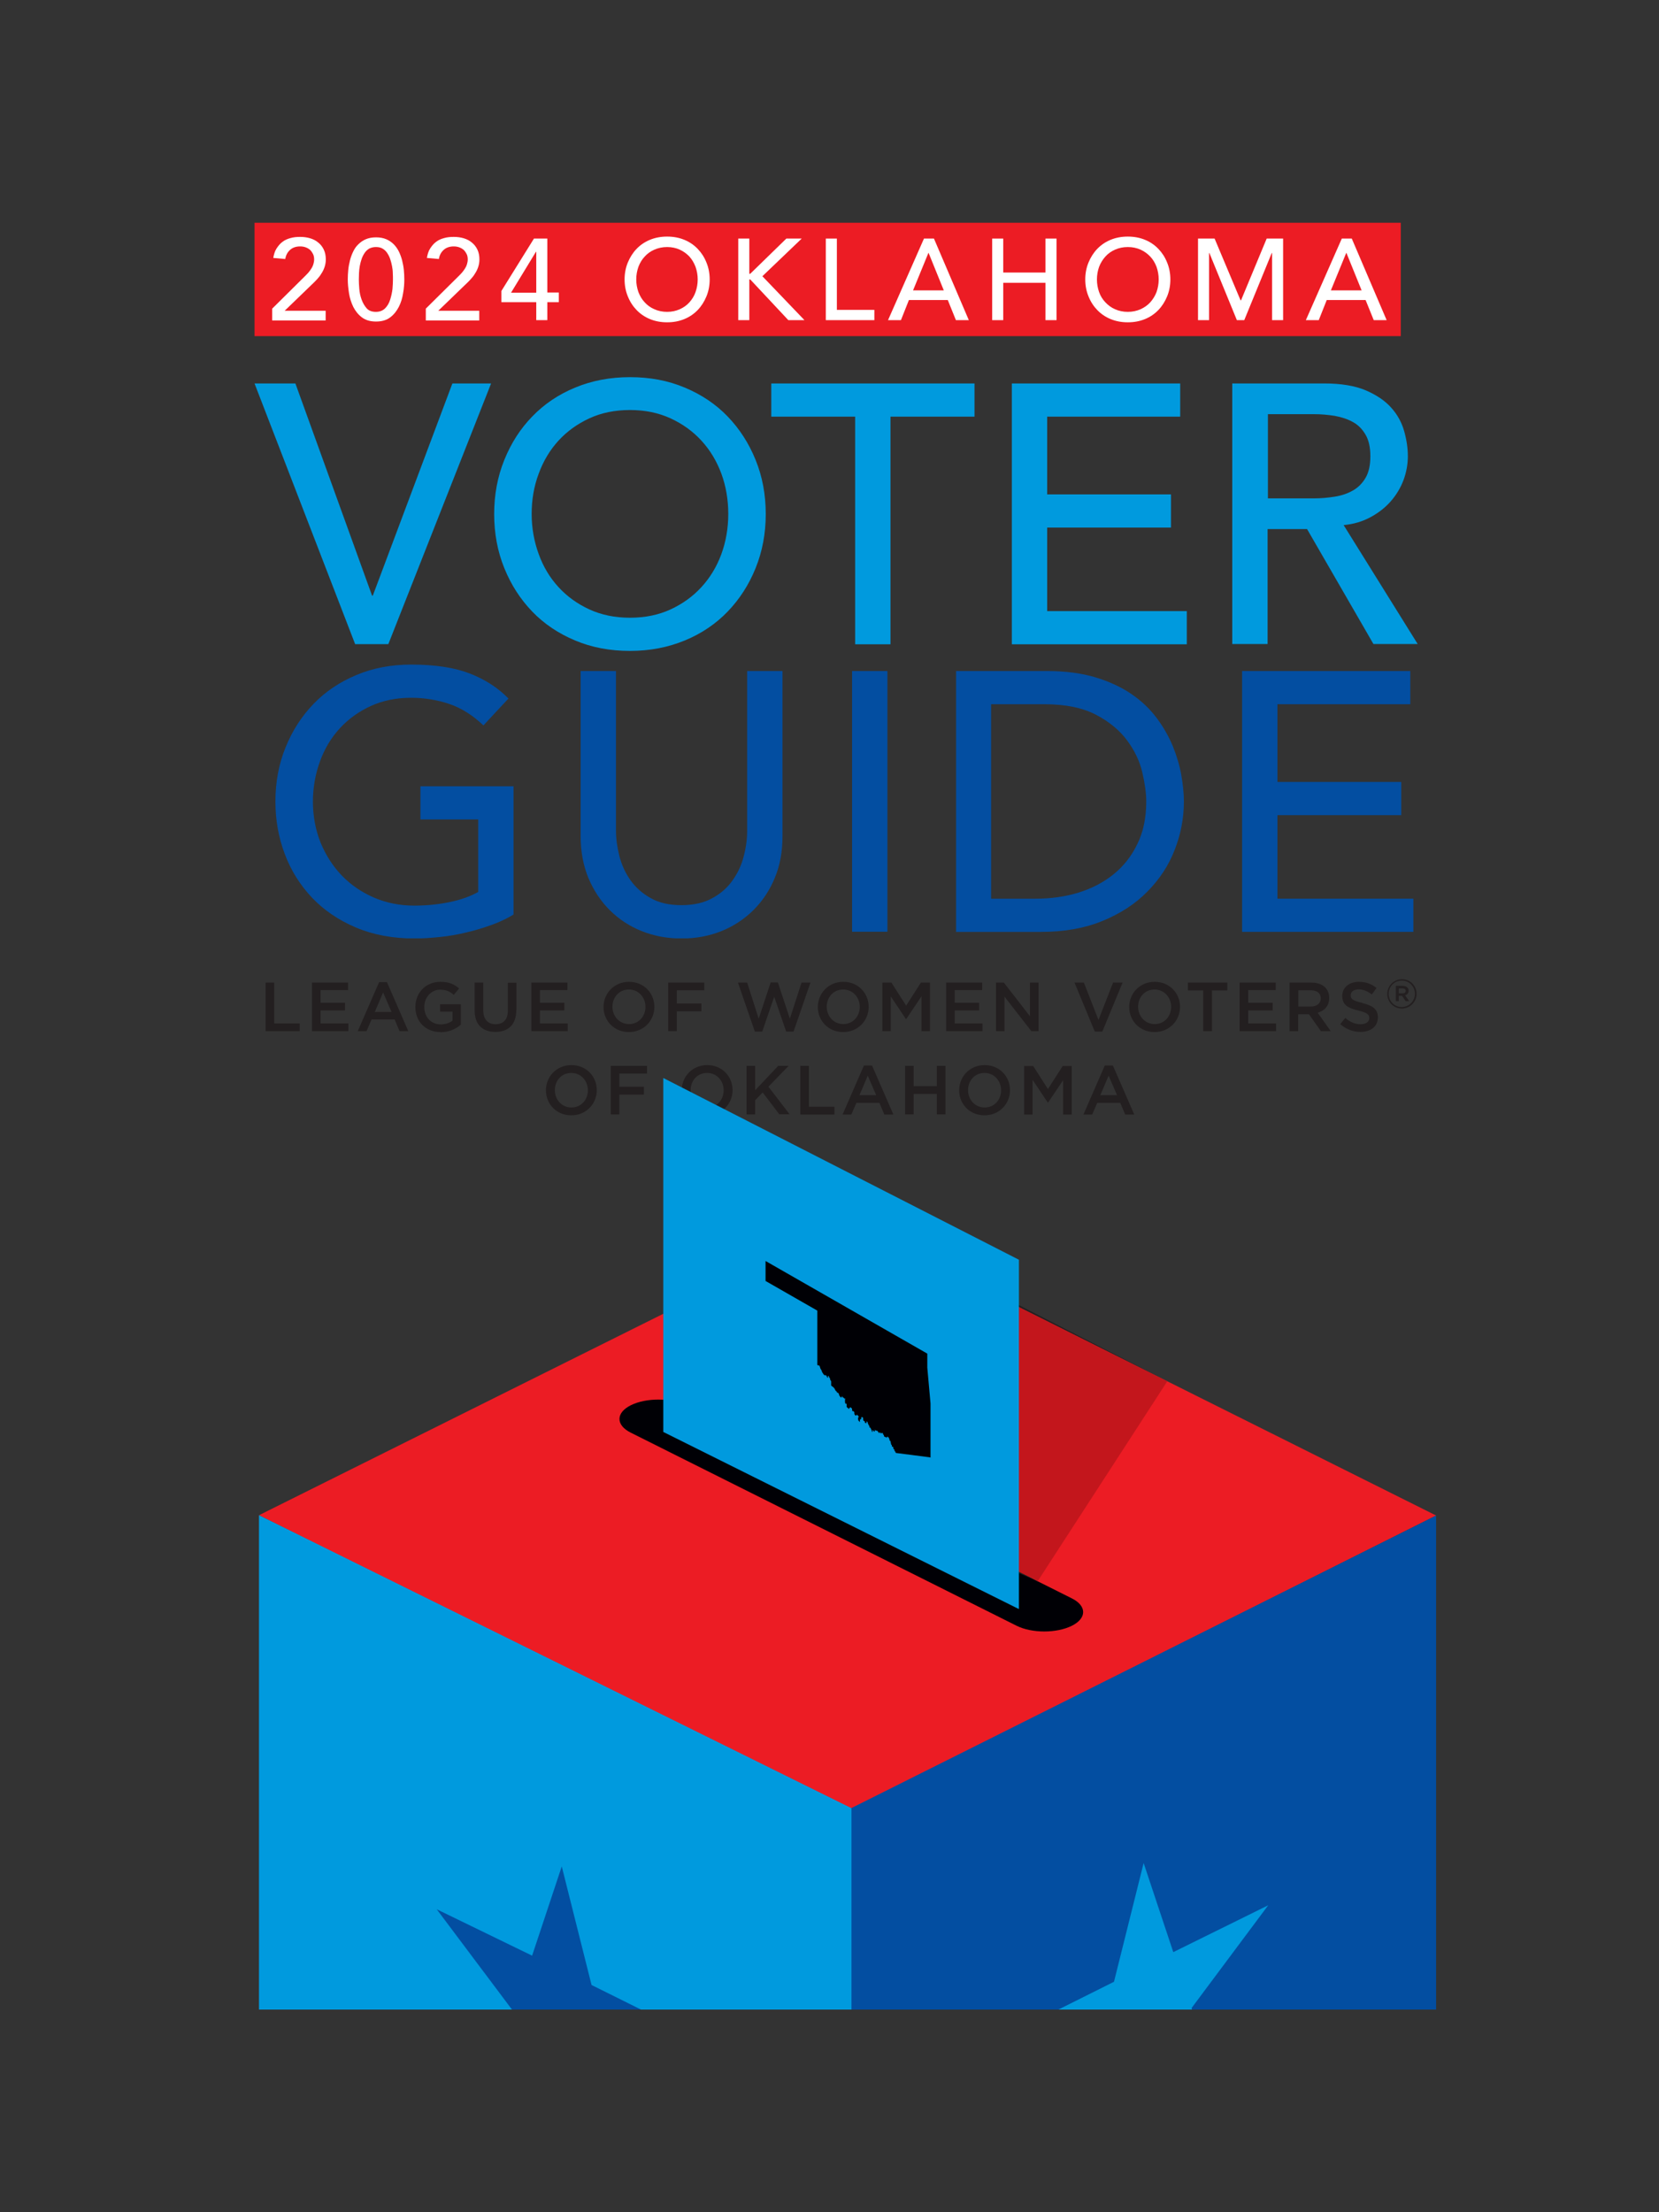 <svg xmlns="http://www.w3.org/2000/svg" xmlns:xlink="http://www.w3.org/1999/xlink" id="Layer_1" data-name="Layer 1" viewBox="0 0 108 144"><rect x="0" y="0" width="108" height="144" fill="#333333" stroke="none"/><defs><style>      .cls-1 {        clip-path: url(#clippath);      }      .cls-2 {        fill: none;      }      .cls-2, .cls-3, .cls-4, .cls-5, .cls-6, .cls-7, .cls-8, .cls-9 {        stroke-width: 0px;      }      .cls-10 {        clip-path: url(#clippath-1);      }      .cls-3 {        fill: #009ade;      }      .cls-4 {        fill: #c3161c;      }      .cls-5 {        fill: #000005;      }      .cls-6 {        fill: #ec1c24;      }      .cls-7 {        fill: #fff;      }      .cls-8 {        fill: #231f20;      }      .cls-9 {        fill: #034ea1;      }    </style><clipPath id="clippath"><rect class="cls-2" x="17.29" y="63.74" width="74.92" height="8.86"></rect></clipPath><clipPath id="clippath-1"><rect class="cls-2" x="16.57" y="24.53" width="75.73" height="36.55"></rect></clipPath></defs><g class="cls-1"><path class="cls-8" d="M91.31,64.34h-.25v.32h.25c.12,0,.2-.06.2-.16,0-.1-.07-.16-.2-.16M91.47,64.79l.27.38h-.23l-.24-.35h-.21v.35h-.19v-1h.44c.23,0,.39.12.39.32,0,.16-.1.26-.23.3M91.26,63.83c-.49,0-.86.39-.86.86s.37.86.85.86.86-.39.86-.86-.37-.86-.85-.86M91.26,65.65c-.54,0-.95-.43-.95-.95s.42-.96.96-.96.95.43.95.95-.42.96-.96.96M88.68,65.29c.67.16,1.02.4,1.02.93,0,.6-.47.95-1.13.95-.48,0-.94-.17-1.32-.51l.33-.4c.3.26.61.41,1,.41.34,0,.56-.16.56-.4,0-.23-.13-.35-.71-.49-.67-.16-1.05-.36-1.05-.95,0-.55.45-.92,1.08-.92.46,0,.83.14,1.15.4l-.3.42c-.29-.21-.57-.33-.86-.33-.33,0-.52.17-.52.38,0,.25.14.36.75.5M85.33,64.46h-.81v1.06h.81c.4,0,.65-.21.65-.53,0-.35-.25-.53-.66-.53M85.99,67.12l-.78-1.1h-.7v1.1h-.56v-3.16h1.41c.73,0,1.17.38,1.17,1,0,.52-.31.84-.75.96l.85,1.2h-.65ZM83.05,64.45h-1.79v.82h1.59v.5h-1.59v.85h1.81v.5h-2.37v-3.16h2.35v.5ZM78.89,67.12h-.56v-2.65h-1v-.51h2.57v.51h-1v2.65ZM75.16,64.41c-.63,0-1.07.5-1.07,1.12s.45,1.13,1.08,1.13,1.07-.5,1.07-1.12-.45-1.13-1.08-1.13M75.16,67.18c-.97,0-1.65-.74-1.65-1.63s.69-1.64,1.66-1.64,1.65.74,1.65,1.63-.69,1.64-1.66,1.64M72.48,63.96h.6l-1.32,3.19h-.49l-1.32-3.19h.61l.95,2.43.95-2.43ZM67.06,63.96h.55v3.16h-.47l-1.75-2.25v2.25h-.55v-3.16h.51l1.7,2.19v-2.19ZM63.94,64.45h-1.79v.82h1.59v.5h-1.59v.85h1.81v.5h-2.37v-3.16h2.35v.5ZM59,66.34h-.02l-.99-1.48v2.26h-.55v-3.16h.59l.96,1.5.96-1.5h.59v3.16h-.55v-2.27l-1,1.49ZM54.89,64.41c-.63,0-1.07.5-1.07,1.12s.45,1.13,1.08,1.13,1.07-.5,1.07-1.12-.45-1.13-1.08-1.13M54.89,67.18c-.97,0-1.65-.74-1.65-1.63s.69-1.64,1.66-1.64,1.65.74,1.65,1.63-.69,1.64-1.66,1.64M50.17,63.95h.47l.78,2.36.76-2.35h.58l-1.1,3.19h-.48l-.78-2.27-.78,2.27h-.48l-1.1-3.19h.6l.75,2.35.78-2.36ZM45.86,64.46h-1.8v.86h1.6v.51h-1.6v1.29h-.56v-3.16h2.35v.51ZM40.94,64.41c-.63,0-1.07.5-1.07,1.12s.45,1.13,1.08,1.13,1.07-.5,1.07-1.12-.45-1.13-1.08-1.13M40.94,67.18c-.97,0-1.65-.74-1.65-1.63s.69-1.64,1.66-1.64,1.65.74,1.65,1.63-.69,1.64-1.66,1.64M36.94,64.45h-1.79v.82h1.59v.5h-1.59v.85h1.81v.5h-2.37v-3.16h2.35v.5ZM33.61,65.75c0,.95-.53,1.42-1.36,1.42s-1.35-.47-1.35-1.39v-1.82h.56v1.8c0,.59.3.91.8.91s.8-.3.8-.88v-1.82h.56v1.79ZM28.68,67.18c-.99,0-1.64-.7-1.64-1.63s.68-1.64,1.63-1.64c.55,0,.89.15,1.22.43l-.35.42c-.24-.21-.48-.34-.89-.34-.58,0-1.03.51-1.03,1.12,0,.66.43,1.14,1.08,1.14.3,0,.57-.1.76-.24v-.59h-.81v-.48h1.35v1.33c-.31.27-.76.49-1.32.49M24.94,64.6l-.54,1.27h1.09l-.55-1.27ZM26.6,67.12h-.59l-.32-.76h-1.5l-.33.76h-.57l1.39-3.19h.51l1.39,3.19ZM22.66,64.45h-1.79v.82h1.59v.5h-1.59v.85h1.81v.5h-2.37v-3.16h2.35v.5ZM17.29,63.96h.56v2.66h1.66v.5h-2.22v-3.16ZM72.72,71.29h-1.09l.54-1.27.55,1.27ZM72.44,69.36h-.52l-1.39,3.19h.57l.33-.76h1.5l.32.76h.59l-1.39-3.19ZM69.21,70.28v2.27h.56v-3.16h-.59l-.96,1.5-.96-1.5h-.59v3.16h.55v-2.26l.99,1.48h.02l1-1.49ZM65.17,70.97c0,.62-.44,1.12-1.07,1.12s-1.08-.51-1.08-1.13.44-1.12,1.07-1.12,1.08.51,1.08,1.13M65.75,70.96c0-.89-.68-1.63-1.65-1.63s-1.66.75-1.66,1.64.68,1.63,1.65,1.63,1.66-.75,1.66-1.64M60.99,71.21v1.33h.56v-3.16h-.56v1.32h-1.51v-1.32h-.56v3.16h.56v-1.33h1.51ZM57.04,71.29h-1.09l.54-1.27.55,1.27ZM56.76,69.36h-.52l-1.39,3.19h.57l.33-.76h1.5l.32.76h.59l-1.39-3.19ZM52.1,72.55h2.22v-.51h-1.66v-2.66h-.56v3.16ZM50.02,70.74l1.32-1.36h-.68l-1.5,1.59v-1.59h-.56v3.16h.56v-.92l.49-.51,1.08,1.42h.67l-1.38-1.8ZM47.11,70.97c0,.62-.44,1.12-1.07,1.12s-1.08-.51-1.08-1.13.44-1.12,1.07-1.12,1.08.51,1.08,1.13M47.69,70.96c0-.89-.68-1.63-1.65-1.63s-1.66.75-1.66,1.64.68,1.63,1.65,1.63,1.66-.75,1.66-1.64M42.11,69.38h-2.35v3.16h.56v-1.29h1.6v-.51h-1.6v-.86h1.8v-.51ZM38.27,70.97c0,.62-.44,1.12-1.07,1.12s-1.08-.51-1.08-1.13.44-1.12,1.07-1.12,1.08.51,1.08,1.13M38.85,70.96c0-.89-.68-1.63-1.65-1.63s-1.66.75-1.66,1.64.68,1.63,1.65,1.63,1.66-.75,1.66-1.64"></path></g><polygon class="cls-6" points="93.49 98.65 55.15 117.88 16.86 98.63 55.2 79.53 93.49 98.65"></polygon><path class="cls-5" d="M69.77,104.04c.99.49.99,1.3,0,1.79-.99.49-2.59.49-3.58,0l-25.12-12.57c-.99-.49-.99-1.3,0-1.79.99-.49,2.59-.49,3.58,0l25.12,12.57Z"></path><polygon class="cls-9" points="55.41 117.7 55.41 130.81 93.49 130.81 93.49 98.65 55.41 117.7"></polygon><polygon class="cls-3" points="72.52 129 68.9 130.81 77.6 130.81 77.57 130.71 82.56 124.02 76.38 127.07 74.45 121.27 72.52 129"></polygon><polygon class="cls-3" points="16.86 130.81 55.43 130.81 55.43 117.7 16.86 98.63 16.86 130.81"></polygon><polygon class="cls-9" points="34.64 127.3 28.43 124.28 33.33 130.81 41.73 130.81 38.51 129.21 36.57 121.49 34.64 127.3"></polygon><polygon class="cls-8" points="62.83 83.16 62.81 83.32 75.99 89.91 62.83 83.16"></polygon><polygon class="cls-4" points="62.81 83.32 60.52 99.41 67.54 102.92 67.55 102.93 75.99 89.91 75.99 89.91 62.81 83.32"></polygon><polygon class="cls-8" points="60.52 99.41 60.45 99.88 67.54 102.92 60.52 99.41"></polygon><polygon class="cls-3" points="66.33 82 43.18 70.17 43.18 93.21 66.33 104.74 66.33 82"></polygon><polygon class="cls-8" points="60.6 87.11 60.6 87.11 60.59 87.11 60.6 87.11"></polygon><path class="cls-5" d="M58.21,94.42h0s0,0,0,0ZM58.34,94.58h0s-.01.01-.01.01h0s0-.02,0-.02h0s0,0,0,0h-.01s0,0,0,0h0s0-.02,0-.02h0s0,0,0,0h-.01s-.02,0-.02,0h0s0,0,0,0h0s0,0,0,0h0s0-.02,0-.02h.01s0,0,0,0h0s0-.01,0-.01h0s0-.02,0-.02h0s-.01,0-.01,0h-.02s-.01,0-.01,0h0s0-.02,0-.02h0s0,0,0,0h0s0,0,0,0h.01s0,0,0,0h0s0,0,0,0h0s0,0,0,0h0s0-.02,0-.02h0s0,0,0,0h0s0,.01,0,.01h0s0,0,0,0h0s-.01,0-.01,0h0s-.01-.04-.01-.04h0s0-.02,0-.02v.02s-.02,0-.02,0h0s-.01,0-.01,0h-.01s0-.02,0-.02h0s0,0,0,0h.02s0,0,0,0h0s0-.02,0-.02h0s0-.03,0-.03h0s0,0,0,0h-.02s0-.01,0-.01l-.04-.04h0s0,0,0,0h-.01s0-.01,0-.01h0s-.01-.01-.01-.01h0s.01-.01.01-.01h0s0,0,0,0h0s-.01-.01-.01-.01h-.01s0,0,0,0h0s.02-.02.02-.02h0s0-.02,0-.02h0s0,0,0,0h0s-.01-.01-.01-.01h0s0-.02,0-.02h0s0,0,0,0h.01s0,0,0,0h0s0-.01,0-.01h-.02s-.02,0-.02,0h0s0,0,0,0v-.02s-.02,0-.02,0h-.02s-.02-.03-.02-.03h0s0-.04,0-.04v-.03s-.05-.04-.05-.04h0s0-.01,0-.01h0s0-.02,0-.02h0s0-.03,0-.03h0s-.02-.01-.02-.01h0s0-.03,0-.03v-.02s0-.01,0-.01h0s0-.02,0-.02h-.01s0-.02,0-.02h0s0-.03,0-.03v-.02s-.01,0-.01,0h0s0,0,0,0h-.01s0,0,0,0l-.02-.03h-.01s-.02,0-.02,0h0s0,0,0,0h0s0-.02,0-.02h0s0-.02,0-.02h0s0-.01,0-.01h0s0-.04,0-.04h0s0-.02,0-.02h0s0,0,0,0h0s0,0,0,0h0s0,.01,0,.01h0v.02h0s0,.02,0,.02h0s0,0,0,0v-.02s0,0,0,0h0s0,0,0,0h0s0-.01,0-.01h0s0-.01,0-.01h0s-.01,0-.01,0h-.01s-.01,0-.01,0h0s0-.02,0-.02h0s0-.02,0-.02h0s0-.01,0-.01h0s0-.02,0-.02h0s0,0,0,0h-.01s0,0,0,0l-.04-.05-.04-.03-.03-.03h0s0,.01,0,.01v.02s-.02,0-.02,0h0s0,0,0,0h0s0,.04,0,.04h0s0,.02,0,.02h0s-.01,0-.01,0h0s0-.01,0-.01h0s0-.02,0-.02h0s0-.01,0-.01h0s0,.02,0,.02h0s0,.03,0,.03h0s0,0,0,0h0s-.02-.04-.02-.04h-.01s0-.02,0-.02h0s0,0,0,0v.03s0,.01,0,.01h0s0,0,0,0h0s-.02-.02-.02-.02l-.04-.02h-.02s-.07-.04-.07-.04h0s0-.03,0-.03h0s0-.02,0-.02h0s-.01,0-.01,0h0s0,0,0,0h0s0-.04,0-.04h0s-.03,0-.03,0h0s0,0,0,0h0s.02-.01.02-.01h0s0,0,0,0h0s-.01-.01-.01-.01h-.03s0-.03,0-.03v-.03s-.02-.03-.02-.03h-.01s-.04-.04-.04-.04h-.01s0,0,0,0h0s0,.01,0,.01v.02s0,0,0,0h0s0,0,0,0h-.02s-.02,0-.02,0h0s0,0,0,0h0s-.01,0-.01,0h0s-.02,0-.02,0h-.03s0-.02,0-.02v-.02s-.02,0-.02,0h-.03s-.02-.02-.02-.02h0s0,.03,0,.03v.02s0,.01,0,.01h0s0,.02,0,.02h0s0,0,0,0h0s0,0,0,0h0s-.01-.03-.01-.03h-.01s0-.01,0-.01h0s0,0,0,0h0s-.01.02-.01.02h0s0-.01,0-.01v-.02s-.09-.11-.09-.11l-.02-.03h0s-.01-.01-.01-.01h0s0,0,0,0h0s0,0,0,0v.02s0,0,0,0h0s-.02,0-.02,0h0s-.01-.04-.01-.04h0s0,0,0,0h0s0,0,0,0h0s0,.03,0,.03v.02s-.01,0-.01,0h0s0,0,0,0h0s0-.02,0-.02h0s0,0,0,0h0s0,0,0,0h0s0,.02,0,.02h0s0,0,0,0l-.04-.03h-.02s0-.02,0-.02h0s-.01.01-.01.01h0s0,0,0,0h0s-.01-.02-.01-.02h0s0,0,0,0h0s0,0,0,0h-.02s-.02.01-.02.01h0s0,.01,0,.01h0s0,0,0,0h.03s0,0,0,0h.01s0,.01,0,.01h0s0,.01,0,.01l-.03.02v.05s-.01,0-.01,0h-.01s0,0,0,0h-.01s-.02-.03-.02-.03l-.02-.02-.03-.03v-.02s-.03,0-.03,0h0s0,.03,0,.03v.02s0,.02,0,.02v.02s0,.02,0,.02h-.01s0,.01,0,.01l-.04-.02h0s0-.02,0-.02v-.02s-.01-.02-.01-.02v-.03s-.04-.05-.04-.05v-.02s-.02-.03-.02-.03v-.03s-.01-.01-.01-.01h0s-.01-.02-.01-.02h-.01s-.05-.02-.05-.02h0s0-.01,0-.01h-.01s0-.02,0-.02v-.03s0-.03,0-.03h0s0-.01,0-.01h-.01s-.01-.02-.01-.02h-.02s-.01-.03-.01-.03h0s-.01-.02-.01-.02v-.02s-.02-.02-.02-.02v-.02s-.03-.03-.03-.03v-.02s0,0,0,0h.01s0,0,0,0h0s0-.01,0-.01v-.02s-.02-.02-.02-.02l-.03-.04v-.02s-.02,0-.02,0h0s-.02,0-.02,0h0s0,.02,0,.02v.02s0,.04,0,.04v.02s-.03.01-.03.01h-.01s-.01,0-.01,0l-.04-.02h-.01s0-.02,0-.02v-.02s-.01-.02-.01-.02v-.02s-.03-.04-.03-.04h0s0,0,0,0h0s-.03,0-.03,0h-.01s-.02-.03-.02-.03v-.02s-.02-.03-.02-.03h0s0-.03,0-.03h0s0-.03,0-.03v-.03s-.01-.04-.01-.04v-.02s-.02-.01-.02-.01h-.01s-.04-.01-.04-.01h-.03s-.01.01-.01.01v.02s0,.02,0,.02v.02s0,.03,0,.03v.02s-.01,0-.01,0l-.03.03h0s-.01-.02-.01-.02l-.02-.03h-.01s0-.03,0-.03h0s0,0,0,0h0s0,.03,0,.03h0s.02.03.02.03h0s0,.02,0,.02h0s0,.01,0,.01h-.03s0,0,0,0h0s0,.01,0,.01h0s0,.03,0,.03v.06s.01.02.01.02h0s0,.02,0,.02h-.01s0,0,0,0h-.02s-.02-.02-.02-.02l-.02-.02-.03-.03-.02-.04v-.03s-.01-.05-.01-.05v-.05s0-.02,0-.02h0s0-.02,0-.02h0s.04-.01.04-.01h0s0,0,0,0v-.05s-.03-.04-.03-.04l-.03-.04h0s0-.01,0-.01h0s-.02.01-.02.01h0s0,.04,0,.04h0s0,.01,0,.01h0s0-.04,0-.04l-.03-.04-.02-.03h0s0,0,0,0v.04s0,0,0,0h0s0,0,0,0h0s-.01,0-.01,0h-.01s0,.03,0,.03h0s-.01.01-.01.01h-.03s-.04-.03-.04-.03l-.03-.03v-.02s-.02-.02-.02-.02v-.02s0-.01,0-.01v-.04s0-.01,0-.01v-.02s-.01-.02-.01-.02v-.02s-.03-.03-.03-.03l-.03-.02h0s-.01,0-.01,0h-.03s-.01,0-.01,0h-.01s-.01-.03-.01-.03v-.03s-.01-.04-.01-.04v-.03h0v-.04s-.02-.01-.02-.01h-.01s0,0,0,0l-.03-.04-.02-.02h0s-.02-.01-.02-.01h-.02s-.01.01-.01.01l-.03.04h0s0,0,0,0h0s0-.01,0-.01h-.01s0,0,0,0h0s0,.01,0,.01h0s-.01,0-.01,0h0s0,0,0,0v.02h0s0,.02,0,.02h-.01s0,0,0,0h0s-.02,0-.02,0h0s-.01,0-.01,0h-.03s0,0,0,0h0s0-.02,0-.02v-.02s-.02,0-.02,0l-.03-.03-.03-.02h-.01s-.01-.03-.01-.03v-.03s-.01-.01-.01-.01h0s0-.02,0-.02h0s.01,0,.01,0h0s0-.03,0-.03h0s0-.02,0-.02h0s0-.01,0-.01h0s0,0,0,0v-.02h0s-.01-.02-.01-.02h0v-.02h0s0-.01,0-.01h0s0,0,0,0h0s0-.02,0-.02h0s-.02-.01-.02-.01h-.01s0,0,0,0h0s0,.02,0,.02h0s-.01,0-.01,0h-.02s-.02-.03-.02-.03h0s0-.01,0-.01h0s-.01-.02-.01-.02h0s-.01-.06-.01-.06v-.02s0-.02,0-.02h0s0-.01,0-.01h0s0-.02,0-.02h0v-.03h0v-.06s0,0,0,0h.01s0,0,0,0h0v-.04s0-.01,0-.01h0s-.01-.02-.01-.02h0s0,0,0,0h-.01s0,.02,0,.02h0s0,0,0,0h0s0,0,0,0h0s-.01,0-.01,0h0s-.03-.02-.03-.02h0s0,0,0,0l-.02-.02h0s0,0,0,0h0s-.02-.03-.02-.03h-.01s-.01,0-.01,0h-.02s-.01-.02-.01-.02l-.02-.02v-.02s-.02,0-.02,0h0s0-.01,0-.01h-.01s0-.02,0-.02h-.01s0-.01,0-.01h0s-.01,0-.01,0h0s0,.01,0,.01h0s0,.02,0,.02h0s0,.01,0,.01h0s0,.01,0,.01h0s0,.01,0,.01h0s0,.02,0,.02h0s-.02,0-.02,0h-.01s0,.01,0,.01h0s-.02,0-.02,0h0s-.01,0-.01,0h0s-.02-.02-.02-.02l-.02-.02h-.01s0-.02,0-.02h0s-.02-.03-.02-.03h0s-.05-.07-.05-.07h0s0-.03,0-.03h0s0-.02,0-.02v-.03s-.01,0-.01,0l-.02-.02-.02-.02h0s0,0,0,0v-.02s-.01,0-.01,0h0s0,0,0,0h0s-.02-.01-.02-.01h-.02s0,0,0,0h0s0-.02,0-.02h0s0,0,0,0h-.01s0,.02,0,.02h0s0,0,0,0h-.02s0-.02,0-.02h-.01s0-.01,0-.01h0s0,0,0,0h0s0-.01,0-.01h0s0,0,0,0h0s-.01-.01-.01-.01h0s0,0,0,0h0s0,0,0,0v-.02s-.03-.03-.03-.03h-.02s0,0,0,0h0s0-.01,0-.01h-.01s0-.02,0-.02h0s-.01-.01-.01-.01l-.02-.02h0s-.02-.05-.02-.05h0s-.02-.03-.02-.03v-.02s-.03-.02-.03-.02h0s0-.02,0-.02h-.01s-.02-.03-.02-.03h0s0-.01,0-.01h-.01s-.01,0-.01,0h0s0,0,0,0h-.01s0-.01,0-.01h0s-.01-.02-.01-.02h-.01s-.02-.02-.02-.02l-.03-.02h0s0,0,0,0h0s0,0,0,0h-.01s0,0,0,0l-.02-.02-.04-.04h0s0-.02,0-.02h0s0-.02,0-.02v-.03s0-.02,0-.02v-.02s0-.01,0-.01h0s0-.02,0-.02h0s0-.02,0-.02h0s0-.06,0-.06h0s0-.02,0-.02h0s0-.02,0-.02h0s-.01-.03-.01-.03v-.02s-.02,0-.02,0h0s-.04-.08-.04-.08h0v-.03h0s0-.03,0-.03h0s0-.01,0-.01h-.01s-.02-.03-.02-.03l-.03-.04v-.02s-.03-.04-.03-.04v-.03s-.02,0-.02,0h-.01s0,0,0,0h-.02s0,.02,0,.02h0s0,.05,0,.05h0s0,.03,0,.03h0s0,0,0,0v.02s0,0,0,0h-.01s-.03-.01-.03-.01v-.02s-.02-.01-.02-.01h0s0-.03,0-.03l-.02-.02-.02-.03v-.02s-.01,0-.01,0h0s0-.01,0-.01h0s-.01,0-.01,0l-.04-.04h-.01s0,0,0,0v.02s0,.01,0,.01h0s-.02.02-.02.02h-.01s-.01-.02-.01-.02h0s-.05-.04-.05-.04l-.04-.04-.03-.06-.02-.02-.02-.04-.03-.06v-.03s-.07-.12-.07-.12l-.03-.05v-.02s-.01-.02-.01-.02h0s-.01-.05-.01-.05v-.02s-.03-.02-.03-.02h0s0-.01,0-.01v-.02s-.01-.01-.01-.01l-.02-.02h-.02s0-.01,0-.01v.02s-.02,0-.02,0h-.02s0,0,0,0l-.05-.04v-3.53l-3.37-1.93v-1.3l10.53,6.03v.91l.21,2.34v3.52l-.04-.02Z"></path><g class="cls-10"><path class="cls-3" d="M82.54,32.44h3.02c.45,0,.89-.04,1.33-.11.44-.07.83-.2,1.18-.4.34-.19.62-.47.83-.83.21-.36.31-.83.31-1.4s-.1-1.04-.31-1.4c-.21-.36-.48-.64-.83-.83-.34-.19-.74-.32-1.18-.4-.44-.07-.88-.11-1.33-.11h-3.02v5.47ZM80.24,24.96h5.97c1.09,0,1.98.15,2.68.44.7.3,1.26.67,1.67,1.13.41.45.69.97.85,1.53.16.57.24,1.11.24,1.64s-.1,1.07-.29,1.57c-.19.5-.47.96-.83,1.37-.36.41-.8.75-1.32,1.03-.52.28-1.1.45-1.74.51l4.82,7.74h-2.88l-4.32-7.48h-2.57v7.48h-2.3v-16.97ZM65.87,41.94h11.39v-2.16h-9.09v-5.44h8.06v-2.16h-8.06v-5.06h8.66v-2.16h-10.96v16.97ZM55.68,27.12h-5.47v-2.16h13.23v2.16h-5.47v14.82h-2.3v-14.82ZM38.37,39.67c-.78-.36-1.45-.84-2.01-1.45-.56-.61-.99-1.32-1.29-2.15-.3-.82-.46-1.7-.46-2.62s.15-1.8.46-2.62c.3-.82.73-1.54,1.29-2.15.56-.61,1.23-1.09,2.01-1.45.78-.36,1.66-.54,2.64-.54s1.85.18,2.64.54c.78.36,1.45.84,2.01,1.45.56.61.99,1.32,1.3,2.15.3.82.45,1.7.45,2.62s-.15,1.8-.45,2.62c-.3.82-.74,1.54-1.3,2.15-.56.61-1.23,1.09-2.01,1.45-.78.36-1.66.54-2.64.54s-1.85-.18-2.64-.54M44.58,41.69c1.09-.45,2.02-1.08,2.79-1.88.77-.8,1.38-1.74,1.82-2.83.44-1.09.66-2.26.66-3.52s-.22-2.44-.66-3.52c-.44-1.09-1.05-2.03-1.82-2.83s-1.71-1.43-2.79-1.88c-1.09-.46-2.28-.68-3.57-.68s-2.49.23-3.57.68c-1.09.45-2.02,1.08-2.79,1.88-.78.8-1.38,1.74-1.82,2.83-.44,1.09-.66,2.26-.66,3.52s.22,2.44.66,3.52c.44,1.09,1.05,2.03,1.82,2.83.77.8,1.71,1.43,2.79,1.88,1.09.46,2.28.68,3.57.68s2.48-.23,3.57-.68M16.57,24.96h2.66l4.99,13.81h.05l5.18-13.81h2.52l-6.69,16.97h-2.16l-6.55-16.97Z"></path><path class="cls-9" d="M80.85,43.68h10.96v2.16h-8.65v5.06h8.06v2.16h-8.06v5.44h8.85v2.16h-11.15v-16.97ZM64.53,45.84h3.45c1.38,0,2.49.23,3.36.68.86.45,1.54,1.01,2.03,1.67.49.66.82,1.35.99,2.07.17.73.26,1.36.26,1.91,0,1.06-.19,1.98-.58,2.77-.38.79-.9,1.45-1.56,1.98-.66.53-1.42.92-2.29,1.19-.87.26-1.79.39-2.77.39h-2.9v-12.66ZM62.23,60.66h5.54c1.52,0,2.86-.24,4.02-.72,1.16-.48,2.13-1.11,2.91-1.91.78-.79,1.38-1.69,1.77-2.71.4-1.01.6-2.07.6-3.15,0-.53-.06-1.1-.17-1.73-.11-.62-.3-1.25-.55-1.87-.26-.62-.6-1.23-1.04-1.82-.44-.59-.99-1.12-1.65-1.57-.66-.45-1.45-.82-2.35-1.09-.9-.27-1.95-.41-3.15-.41h-5.92v16.97ZM55.47,43.68h2.3v16.97h-2.3v-16.97ZM37.8,43.68v10.76c0,.99.17,1.89.5,2.7.34.81.8,1.51,1.39,2.1.59.59,1.29,1.05,2.09,1.37.8.32,1.66.48,2.59.48s1.79-.16,2.59-.48c.8-.32,1.49-.78,2.09-1.37.59-.59,1.06-1.29,1.39-2.1.34-.81.5-1.71.5-2.7v-10.76h-2.3v10.4c0,.53-.07,1.07-.22,1.64-.14.57-.38,1.09-.72,1.57-.33.48-.77.87-1.32,1.17-.54.3-1.21.46-2.01.46s-1.47-.15-2.01-.46c-.54-.3-.98-.69-1.32-1.17-.34-.48-.57-1-.72-1.57-.14-.57-.22-1.11-.22-1.64v-10.4h-2.3ZM33.43,51.16v8.37c-.42.26-.89.48-1.41.67-.53.19-1.07.36-1.64.49-.57.14-1.14.24-1.73.3-.58.06-1.13.1-1.64.1-1.44,0-2.72-.24-3.85-.72-1.13-.48-2.08-1.13-2.85-1.94-.77-.82-1.37-1.76-1.77-2.84-.41-1.08-.61-2.22-.61-3.42,0-1.26.22-2.44.66-3.52.44-1.09,1.05-2.03,1.82-2.83.77-.8,1.71-1.43,2.79-1.88,1.09-.46,2.28-.68,3.57-.68,1.57,0,2.84.2,3.84.59.99.39,1.82.93,2.49,1.62l-1.63,1.75c-.7-.67-1.45-1.14-2.23-1.4-.78-.26-1.61-.4-2.47-.4-.98,0-1.85.18-2.64.54-.78.36-1.45.84-2.01,1.45-.56.61-.99,1.32-1.29,2.15-.3.82-.46,1.7-.46,2.62s.17,1.85.5,2.67c.34.82.8,1.54,1.39,2.15.59.61,1.29,1.08,2.09,1.43.8.34,1.67.52,2.61.52.82,0,1.59-.08,2.31-.23.73-.15,1.35-.37,1.86-.66v-4.72h-3.76v-2.16h6.07Z"></path></g><rect class="cls-6" x="16.57" y="14.5" width="74.62" height="7.38"></rect><g><path class="cls-7" d="M17.73,20.08l2.13-2.11c.07-.07.15-.15.22-.23.07-.08.13-.17.19-.26.06-.09.1-.18.13-.28s.05-.21.05-.31c0-.13-.02-.25-.07-.35s-.11-.19-.19-.27c-.08-.07-.18-.13-.29-.17-.11-.04-.23-.06-.36-.06-.26,0-.48.07-.65.22s-.28.35-.32.6l-.78-.07c.04-.23.1-.44.21-.61s.23-.32.38-.43c.15-.12.33-.2.52-.25.2-.06.41-.08.64-.08s.45.03.65.09.38.15.53.28c.15.12.27.27.36.46s.13.4.13.64c0,.18-.03.34-.08.49-.05.15-.12.3-.21.43-.08.14-.18.26-.29.38s-.23.24-.35.35l-1.75,1.69h2.67v.63h-3.48v-.77Z"></path><path class="cls-7" d="M22.64,18.19c0-.2.01-.4.03-.61.02-.21.06-.42.11-.62.05-.2.12-.4.21-.58.09-.19.2-.35.34-.48.14-.14.3-.25.49-.33.19-.08.41-.12.66-.12s.47.04.66.12c.19.08.35.19.49.33s.25.3.34.48c.09.19.16.38.21.58.05.2.09.41.11.62s.03.41.03.61c0,.28-.02.58-.08.9-.05.32-.14.62-.28.89s-.32.5-.56.68c-.24.18-.54.27-.92.27s-.68-.09-.92-.27c-.24-.18-.42-.41-.56-.68-.13-.27-.23-.57-.28-.89-.05-.32-.08-.62-.08-.9ZM23.36,18.19c0,.17.01.38.03.62.02.24.07.47.15.69.08.22.19.41.33.57s.35.23.6.23.45-.08.6-.23.26-.34.33-.57c.07-.22.12-.45.15-.69.02-.24.03-.45.03-.62,0-.12,0-.26-.01-.41,0-.15-.02-.31-.05-.46-.03-.16-.07-.31-.12-.46-.05-.15-.12-.28-.2-.4-.08-.12-.18-.21-.3-.28-.12-.07-.26-.1-.43-.1s-.31.04-.43.1c-.12.07-.22.16-.3.28-.08.12-.15.25-.2.4-.05.15-.09.3-.12.46-.03.16-.04.31-.05.46,0,.15-.01.29-.01.41Z"></path><path class="cls-7" d="M27.73,20.08l2.13-2.11c.07-.07.15-.15.22-.23.07-.08.13-.17.19-.26.06-.09.1-.18.13-.28s.05-.21.05-.31c0-.13-.02-.25-.07-.35s-.11-.19-.19-.27c-.08-.07-.18-.13-.29-.17-.11-.04-.23-.06-.36-.06-.26,0-.48.07-.65.22s-.28.35-.32.6l-.78-.07c.04-.23.1-.44.21-.61s.23-.32.38-.43c.15-.12.33-.2.52-.25.2-.06.41-.08.64-.08s.45.03.65.09c.2.06.38.15.53.28.15.12.27.27.36.46s.13.4.13.64c0,.18-.03.34-.08.49-.05.15-.12.3-.21.43-.08.14-.18.26-.29.38s-.23.24-.35.35l-1.75,1.69h2.67v.63h-3.48v-.77Z"></path><path class="cls-7" d="M34.91,19.67h-2.27v-.73l2.12-3.41h.87v3.51h.75v.63h-.75v1.17h-.72v-1.17ZM34.91,16.39h-.02l-1.62,2.66h1.64v-2.66Z"></path><path class="cls-7" d="M43.43,20.98c-.41,0-.78-.07-1.12-.21s-.63-.34-.87-.59c-.24-.25-.43-.54-.57-.89-.14-.34-.21-.71-.21-1.1s.07-.76.21-1.1c.14-.34.33-.64.57-.89.24-.25.53-.45.87-.59.34-.14.71-.21,1.12-.21s.78.07,1.12.21c.34.14.63.34.87.59.24.25.43.54.57.89.14.34.21.71.21,1.1s-.07.76-.21,1.1c-.14.34-.33.64-.57.89-.24.25-.53.45-.87.59-.34.14-.71.21-1.12.21ZM43.43,20.3c.3,0,.58-.06.82-.17.25-.11.46-.26.63-.45.17-.19.31-.41.4-.67.09-.26.14-.53.14-.82s-.05-.56-.14-.82c-.1-.26-.23-.48-.4-.67-.18-.19-.39-.34-.63-.45-.24-.11-.52-.17-.82-.17s-.58.06-.83.17c-.25.11-.46.26-.63.45-.18.19-.31.41-.41.67-.09.26-.14.53-.14.82s.05.56.14.82c.1.26.23.48.41.67.17.19.38.34.63.45.25.11.52.17.83.17Z"></path><path class="cls-7" d="M48.06,15.53h.72v2.29h.06l2.35-2.29h1l-2.56,2.45,2.74,2.86h-1.05l-2.48-2.65h-.06v2.65h-.72v-5.31Z"></path><path class="cls-7" d="M53.76,15.53h.72v4.64h2.44v.67h-3.16v-5.31Z"></path><path class="cls-7" d="M60.15,15.53h.65l2.27,5.31h-.84l-.53-1.31h-2.53l-.52,1.31h-.84l2.34-5.31ZM61.44,18.9l-.99-2.44h-.01l-1,2.44h2.01Z"></path><path class="cls-7" d="M64.59,15.53h.72v2.21h2.75v-2.21h.72v5.31h-.72v-2.43h-2.75v2.43h-.72v-5.31Z"></path><path class="cls-7" d="M73.42,20.98c-.41,0-.78-.07-1.12-.21-.34-.14-.63-.34-.87-.59-.24-.25-.43-.54-.57-.89-.14-.34-.21-.71-.21-1.1s.07-.76.21-1.1c.14-.34.33-.64.57-.89.24-.25.53-.45.87-.59.34-.14.71-.21,1.12-.21s.78.07,1.12.21c.34.14.63.34.87.59s.43.54.57.89c.14.34.21.71.21,1.1s-.07.76-.21,1.1c-.14.34-.33.64-.57.89s-.53.45-.87.59-.71.21-1.12.21ZM73.42,20.3c.3,0,.58-.06.83-.17.24-.11.46-.26.63-.45s.31-.41.41-.67c.09-.26.14-.53.14-.82s-.05-.56-.14-.82c-.1-.26-.23-.48-.41-.67s-.39-.34-.63-.45c-.25-.11-.52-.17-.83-.17s-.58.06-.83.17c-.25.11-.46.26-.63.45s-.31.41-.41.67c-.09.26-.14.53-.14.82s.05.56.14.82c.09.26.23.48.41.67s.38.34.63.45c.25.11.52.17.83.17Z"></path><path class="cls-7" d="M78,15.53h1.07l1.69,4.02h.03l1.67-4.02h1.07v5.31h-.72v-4.37h-.02l-1.79,4.37h-.48l-1.79-4.37h-.02v4.37h-.72v-5.31Z"></path><path class="cls-7" d="M87.35,15.53h.65l2.27,5.31h-.84l-.53-1.31h-2.53l-.52,1.31h-.84l2.34-5.31ZM88.64,18.9l-.99-2.44h-.01l-1,2.44h2.01Z"></path></g></svg>